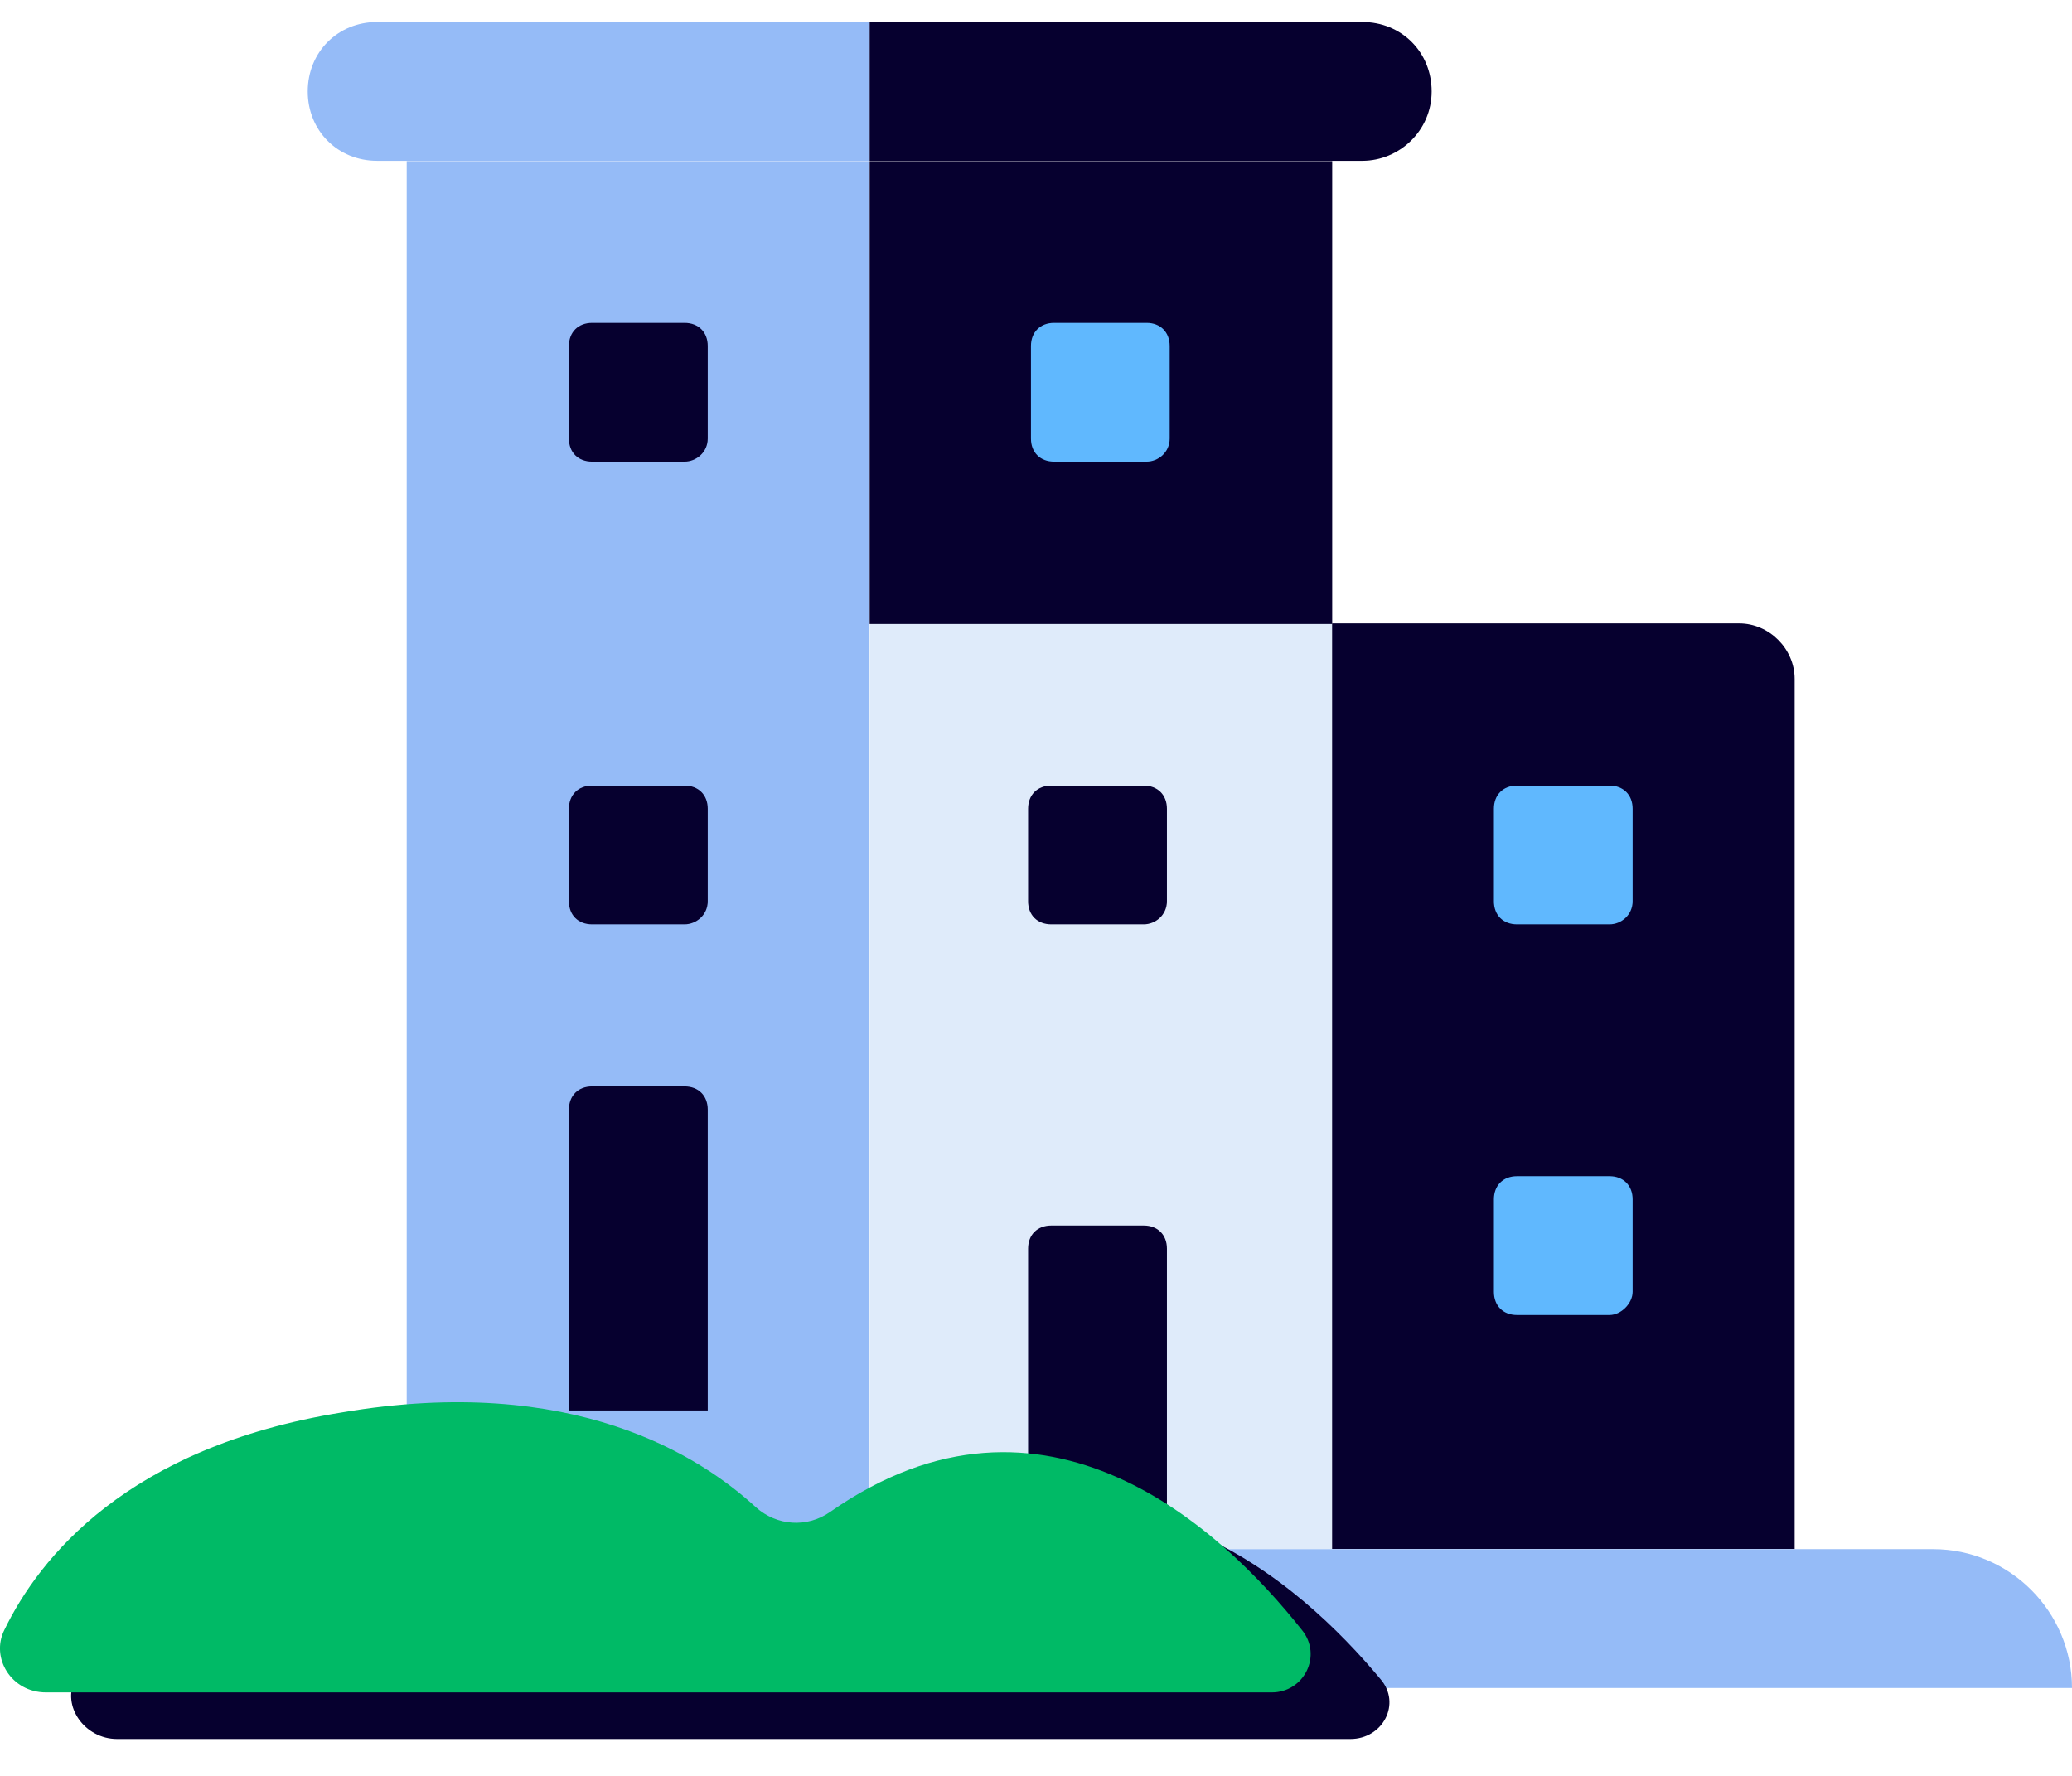 <svg width="21" height="18" viewBox="0 0 21 18" fill="none" xmlns="http://www.w3.org/2000/svg">
<path d="M8.81 1.633H4.122V15.705H8.81V1.633Z" fill="#95BBF7"/>
<path d="M13.502 6.318H8.814V15.7H13.502V6.318Z" fill="#DFEBFA"/>
<path d="M18.189 15.7H13.501V6.318H17.627C17.931 6.318 18.189 6.576 18.189 6.881V15.7Z" fill="#06002F"/>
<path d="M13.502 1.633H8.814V6.324H13.502V1.633Z" fill="#06002F"/>
<path d="M8.815 1.63H3.822C3.423 1.63 3.119 1.325 3.119 0.927C3.119 0.528 3.423 0.223 3.822 0.223H8.815V1.63Z" fill="#95BBF7"/>
<path d="M13.807 1.63H8.814V0.223H13.807C14.205 0.223 14.51 0.528 14.51 0.927C14.51 1.325 14.182 1.63 13.807 1.63Z" fill="#06002F"/>
<path d="M21 17.109H1.263C1.263 16.335 1.896 15.702 2.669 15.702H19.594C20.367 15.702 21 16.335 21 17.109Z" fill="#95BBF7"/>
<path d="M16.313 9.369H15.375C15.234 9.369 15.141 9.276 15.141 9.135V8.197C15.141 8.057 15.234 7.963 15.375 7.963H16.313C16.453 7.963 16.547 8.057 16.547 8.197V9.135C16.547 9.276 16.43 9.369 16.313 9.369Z" fill="#60B8FE"/>
<path d="M11.621 4.679H10.683C10.543 4.679 10.449 4.586 10.449 4.445V3.507C10.449 3.367 10.543 3.273 10.683 3.273H11.621C11.761 3.273 11.855 3.367 11.855 3.507V4.445C11.855 4.586 11.738 4.679 11.621 4.679Z" fill="#60B8FE"/>
<path d="M6.938 9.369H6.001C5.86 9.369 5.766 9.276 5.766 9.135V8.197C5.766 8.057 5.86 7.963 6.001 7.963H6.938C7.079 7.963 7.173 8.057 7.173 8.197V9.135C7.173 9.276 7.055 9.369 6.938 9.369Z" fill="#06002F"/>
<path d="M11.592 9.369H10.655C10.514 9.369 10.42 9.276 10.42 9.135V8.197C10.42 8.057 10.514 7.963 10.655 7.963H11.592C11.733 7.963 11.827 8.057 11.827 8.197V9.135C11.827 9.276 11.71 9.369 11.592 9.369Z" fill="#06002F"/>
<path d="M6.938 4.679H6.001C5.86 4.679 5.766 4.586 5.766 4.445V3.507C5.766 3.367 5.86 3.273 6.001 3.273H6.938C7.079 3.273 7.173 3.367 7.173 3.507V4.445C7.173 4.586 7.055 4.679 6.938 4.679Z" fill="#06002F"/>
<path d="M7.173 14.296H5.766V11.247C5.766 11.106 5.86 11.012 6.001 11.012H6.938C7.079 11.012 7.173 11.106 7.173 11.247V14.296Z" fill="#06002F"/>
<path d="M11.827 15.705H10.42V12.656C10.42 12.515 10.514 12.422 10.655 12.422H11.592C11.733 12.422 11.827 12.515 11.827 12.656V15.705Z" fill="#06002F"/>
<path d="M16.313 13.329H15.375C15.234 13.329 15.141 13.235 15.141 13.094V12.156C15.141 12.016 15.234 11.922 15.375 11.922H16.313C16.453 11.922 16.547 12.016 16.547 12.156V13.094C16.547 13.211 16.43 13.329 16.313 13.329Z" fill="#60B8FE"/>
<path d="M1.187 17.626H13.686C14.016 17.626 14.205 17.267 13.992 17.02C13.191 16.055 11.375 14.417 9.182 15.876C8.946 16.033 8.639 16.01 8.427 15.831C7.861 15.337 6.564 14.529 4.206 14.911C2.012 15.247 1.116 16.325 0.763 17.02C0.621 17.289 0.857 17.626 1.187 17.626Z" fill="#06002F"/>
<path d="M0.466 17.154H12.89C13.218 17.154 13.405 16.779 13.195 16.521C12.398 15.513 10.593 13.8 8.413 15.325C8.178 15.489 7.873 15.466 7.662 15.278C7.1 14.762 5.811 13.918 3.466 14.316C1.286 14.668 0.396 15.794 0.044 16.521C-0.097 16.803 0.114 17.154 0.466 17.154Z" fill="#00BA66"/>
</svg>
